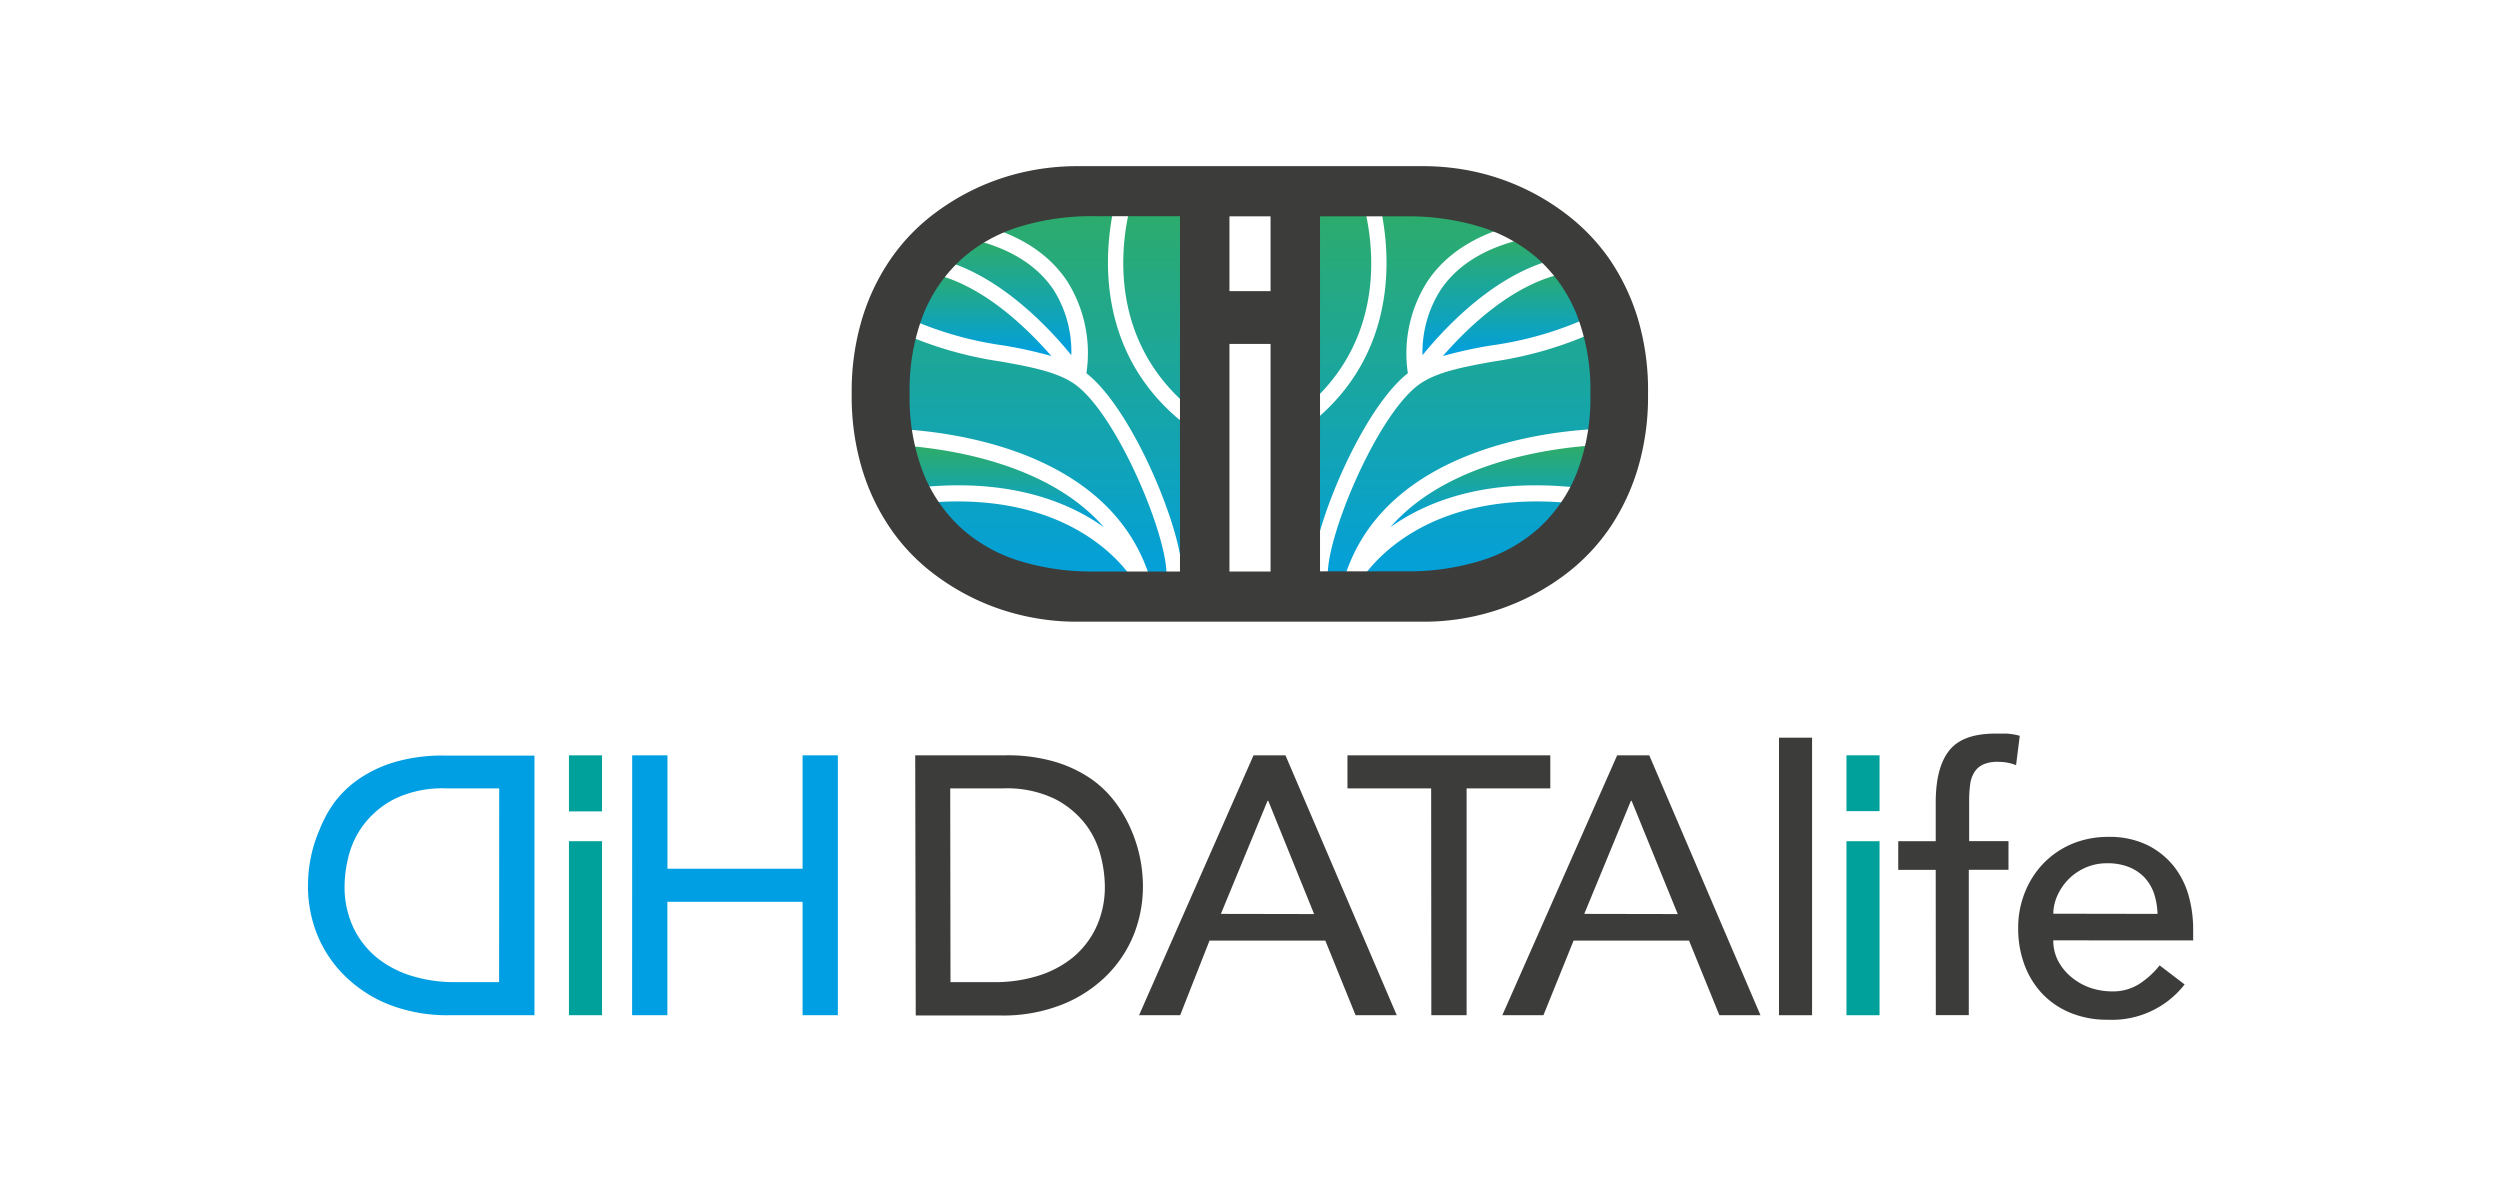 <svg xmlns="http://www.w3.org/2000/svg" xmlns:xlink="http://www.w3.org/1999/xlink" viewBox="0 0 283.46 134.45"><defs><style>.cls-1{fill:url(#Degradado_sin_nombre_13);}.cls-2{fill:url(#Degradado_sin_nombre_13-2);}.cls-3{fill:url(#Degradado_sin_nombre_13-3);}.cls-4{fill:url(#Degradado_sin_nombre_13-4);}.cls-5{fill:url(#Degradado_sin_nombre_13-5);}.cls-6{fill:url(#Degradado_sin_nombre_13-6);}.cls-7{fill:url(#Degradado_sin_nombre_13-7);}.cls-8{fill:url(#Degradado_sin_nombre_13-8);}.cls-9{fill:#3c3c3b;}.cls-10{fill:#009fe3;}.cls-11{fill:#00a19a;}</style><linearGradient id="Degradado_sin_nombre_13" x1="169.78" y1="59.77" x2="169.78" y2="50.43" gradientUnits="userSpaceOnUse"><stop offset="0" stop-color="#009fe3"/><stop offset="1" stop-color="#2fac66"/></linearGradient><linearGradient id="Degradado_sin_nombre_13-2" x1="172.25" y1="40.37" x2="172.25" y2="30.09" xlink:href="#Degradado_sin_nombre_13"/><linearGradient id="Degradado_sin_nombre_13-3" x1="169.07" y1="40.27" x2="169.07" y2="26.86" xlink:href="#Degradado_sin_nombre_13"/><linearGradient id="Degradado_sin_nombre_13-4" x1="164.34" y1="68.38" x2="164.34" y2="21.82" xlink:href="#Degradado_sin_nombre_13"/><linearGradient id="Degradado_sin_nombre_13-5" x1="2248.72" y1="59.77" x2="2248.72" y2="50.43" gradientTransform="matrix(-1, 0, 0, 1, 2361.75, 0)" xlink:href="#Degradado_sin_nombre_13"/><linearGradient id="Degradado_sin_nombre_13-6" x1="2251.19" y1="40.37" x2="2251.19" y2="30.09" gradientTransform="matrix(-1, 0, 0, 1, 2361.75, 0)" xlink:href="#Degradado_sin_nombre_13"/><linearGradient id="Degradado_sin_nombre_13-7" x1="2248.02" y1="40.27" x2="2248.02" y2="26.86" gradientTransform="matrix(-1, 0, 0, 1, 2361.75, 0)" xlink:href="#Degradado_sin_nombre_13"/><linearGradient id="Degradado_sin_nombre_13-8" x1="2243.28" y1="68.38" x2="2243.28" y2="21.82" gradientTransform="matrix(-1, 0, 0, 1, 2361.75, 0)" xlink:href="#Degradado_sin_nombre_13"/></defs><title>DiH_Logo-Pos-V</title><g id="LOGO"><path class="cls-1" d="M157.65,59.77c4.21-3,11.37-5.88,22.7-4.29l-.1.72a21.59,21.59,0,0,0,1.66-5.77C178.18,50.58,164.74,51.62,157.65,59.77Z"/><path class="cls-2" d="M163.6,40.37A49.84,49.84,0,0,1,169,39.18a40,40,0,0,0,12-3.6,16.25,16.25,0,0,0-3.25-5.49l.13.81C171.83,31.88,166.48,37.06,163.6,40.37Z"/><path class="cls-3" d="M163.34,32.88a13.1,13.1,0,0,0-2.05,7.39c2.61-3.21,8.54-9.55,15.57-11a17.67,17.67,0,0,0-3.16-2.38C168.87,27.81,165.38,29.83,163.34,32.88Z"/><path class="cls-4" d="M182.17,48.6c.1-1.1.16-2.25.16-3.47a30.53,30.53,0,0,0-.92-7.76A42.84,42.84,0,0,1,169.28,41c-3.31.6-6.17,1.13-8.17,2.45-4.88,3.23-11,17.92-10.54,22.17l-1.8.18c-.46-4.68,5.46-19.29,10.86-23.48a15.16,15.16,0,0,1,2.21-10.4c2-3,5.16-5.09,9.4-6.29-3.94-1.74-8.94-2.74-15-3.27.93,3.42,3.55,16.34-7.14,25.28l-1.16-1.38c11.12-9.31,6.76-22.91,6.37-24.06-2.48-.18-5.13-.28-7.93-.34V68.38c17.76-.35,28.79-2.62,33.42-11.14-19.4-2.59-25.61,8.74-25.67,8.85l-1.66-.7C157.41,49.92,177.89,48.68,182.17,48.6Z"/><path class="cls-5" d="M125.16,59.77c-4.22-3-11.37-5.88-22.7-4.29l.1.72a21.22,21.22,0,0,1-1.66-5.77C104.63,50.58,118.07,51.62,125.16,59.77Z"/><path class="cls-6" d="M119.21,40.37a49.5,49.5,0,0,0-5.36-1.19,40,40,0,0,1-11.95-3.6,16.44,16.44,0,0,1,3.26-5.49l-.14.81C111,31.88,116.33,37.06,119.21,40.37Z"/><path class="cls-7" d="M119.47,32.88a13.1,13.1,0,0,1,2,7.39c-2.61-3.21-8.54-9.55-15.57-11a17.67,17.67,0,0,1,3.16-2.38C113.94,27.81,117.43,29.83,119.47,32.88Z"/><path class="cls-8" d="M100.64,48.6c-.1-1.1-.16-2.25-.16-3.47a30.53,30.53,0,0,1,.92-7.76A42.84,42.84,0,0,0,113.53,41c3.31.6,6.17,1.13,8.17,2.45,4.88,3.23,11,17.92,10.54,22.17l1.8.18c.46-4.68-5.46-19.29-10.86-23.48A15.28,15.28,0,0,0,121,31.88c-2-3-5.16-5.09-9.4-6.29,3.94-1.74,8.94-2.74,15-3.27-.94,3.42-3.55,16.34,7.13,25.28l1.17-1.38c-11.12-9.31-6.77-22.91-6.37-24.06,2.48-.18,5.13-.28,7.93-.34V68.38C118.69,68,107.65,65.76,103,57.24c19.4-2.59,25.62,8.74,25.68,8.85l1.66-.7C125.39,49.92,104.92,48.68,100.64,48.6Z"/><path class="cls-9" d="M185.72,36.17a24.69,24.69,0,0,0-3.13-6.64A22.65,22.65,0,0,0,178,24.6,26.4,26.4,0,0,0,167,19.42a27.62,27.62,0,0,0-5.4-.58H121.89a27.62,27.62,0,0,0-5.4.58,26.5,26.5,0,0,0-5.65,1.86,26.91,26.91,0,0,0-5.4,3.32,22.17,22.17,0,0,0-4.56,4.93,24.4,24.4,0,0,0-3.14,6.64,28.47,28.47,0,0,0-1.17,8.49,28.5,28.5,0,0,0,1.17,8.5,24.4,24.4,0,0,0,3.14,6.64,22.17,22.17,0,0,0,4.56,4.93,26.91,26.91,0,0,0,5.4,3.32,26.5,26.5,0,0,0,5.65,1.86,26.87,26.87,0,0,0,5.4.58h39.69A26.59,26.59,0,0,0,178,64.73a22.65,22.65,0,0,0,4.56-4.93,24.69,24.69,0,0,0,3.13-6.64,28.5,28.5,0,0,0,1.17-8.5A28.47,28.47,0,0,0,185.72,36.17ZM133.79,64.8h-9.86a27.86,27.86,0,0,1-8.24-1.17A17.66,17.66,0,0,1,109.12,60a17.09,17.09,0,0,1-4.38-6.24,23.48,23.48,0,0,1-1.6-9.12,23.62,23.62,0,0,1,1.6-9.12,17.13,17.13,0,0,1,4.38-6.23,17.66,17.66,0,0,1,6.57-3.61,27.86,27.86,0,0,1,8.24-1.17h9.86Zm10.27,0H139.4V39h4.66Zm0-31.79H139.4V24.53h4.66Zm34.66,20.77A17,17,0,0,1,174.34,60a17.7,17.7,0,0,1-6.56,3.61,27.88,27.88,0,0,1-8.25,1.17h-9.86V24.53h9.86a27.88,27.88,0,0,1,8.25,1.17,17.7,17.7,0,0,1,6.56,3.61,17,17,0,0,1,4.38,6.23,23.43,23.43,0,0,1,1.6,9.12A23.29,23.29,0,0,1,178.72,53.78Z"/><path class="cls-10" d="M60.6,115.11H51a18.23,18.23,0,0,1-7-1.25,15,15,0,0,1-5-3.31,13.74,13.74,0,0,1-3.08-4.7,14.69,14.69,0,0,1-1-5.47,16.49,16.49,0,0,1,.29-3,15.57,15.57,0,0,1,1-3.25A14.25,14.25,0,0,1,37.9,91a11.89,11.89,0,0,1,2.87-2.73,14.5,14.5,0,0,1,4.08-1.89,19.05,19.05,0,0,1,5.47-.71H60.6Zm-4-25.72h-6a12.48,12.48,0,0,0-5.83,1.18,10.21,10.21,0,0,0-3.51,2.9,9.81,9.81,0,0,0-1.73,3.6,14,14,0,0,0-.46,3.31,10.8,10.8,0,0,0,1,4.8,9.9,9.9,0,0,0,2.71,3.44,11.71,11.71,0,0,0,4,2.06,16.45,16.45,0,0,0,4.81.68h5Z"/><path class="cls-11" d="M64.51,95.38h3.75v19.73H64.51ZM68.26,92H64.51V85.64h3.75Z"/><path class="cls-10" d="M71.68,85.64h4V98.5H91V85.64h4v29.47H91V102.25H75.67v12.86h-4Z"/><path class="cls-9" d="M103.77,85.64h10.28a19.13,19.13,0,0,1,5.48.71,14.76,14.76,0,0,1,4.08,1.89A12.08,12.08,0,0,1,126.48,91a15.09,15.09,0,0,1,1.81,3.16,16.15,16.15,0,0,1,1,3.25,16.55,16.55,0,0,1,.3,3,14.89,14.89,0,0,1-1,5.47,13.89,13.89,0,0,1-3.08,4.7,15.07,15.07,0,0,1-5.06,3.31,18.17,18.17,0,0,1-7,1.25h-9.62Zm4,25.72h5a16.38,16.38,0,0,0,4.8-.68,11.76,11.76,0,0,0,4-2.06,9.87,9.87,0,0,0,2.7-3.44,10.8,10.8,0,0,0,1-4.8,14,14,0,0,0-.46-3.31,9.94,9.94,0,0,0-1.72-3.6,10.25,10.25,0,0,0-3.52-2.9,12.48,12.48,0,0,0-5.83-1.18h-6Z"/><path class="cls-9" d="M142.13,85.64h3.62l12.62,29.47H153.7l-3.43-8.46H137.14l-3.33,8.46h-4.66Zm6.87,18L143.8,90.8h-.08l-5.29,12.82Z"/><path class="cls-9" d="M162.27,89.39h-9.49V85.64h23v3.75h-9.49v25.72h-4Z"/><path class="cls-9" d="M183.36,85.64H187l12.61,29.47h-4.66l-3.44-8.46H178.42L175,115.11h-4.66Zm6.87,18L185,90.8h-.08l-5.29,12.82Z"/><path class="cls-9" d="M201.71,83.64h3.75v31.47h-3.75Z"/><path class="cls-11" d="M209.36,95.38h3.75v19.73h-3.75Z"/><rect class="cls-11" x="209.36" y="85.64" width="3.75" height="6.33"/><path class="cls-9" d="M219.48,98.63h-4.25V95.38h4.25V91c0-2.64.5-4.6,1.52-5.89s2.75-1.93,5.22-1.93c.41,0,.85,0,1.31,0a7,7,0,0,1,1.48.25l-.42,3.33a5,5,0,0,0-1-.29,6,6,0,0,0-1.08-.09,3.89,3.89,0,0,0-1.67.31,2.34,2.34,0,0,0-1,.9,3.46,3.46,0,0,0-.46,1.39,14.55,14.55,0,0,0-.11,1.86v4.53h4.46v3.25h-4.5v16.48h-3.74Z"/><path class="cls-9" d="M232.81,106.62a5,5,0,0,0,.56,2.35,5.92,5.92,0,0,0,1.48,1.81A6.92,6.92,0,0,0,237,112a7.84,7.84,0,0,0,2.5.41,5.59,5.59,0,0,0,3-.81,9.67,9.67,0,0,0,2.37-2.14l2.83,2.16a10.42,10.42,0,0,1-8.74,4,10.79,10.79,0,0,1-4.22-.79,9.25,9.25,0,0,1-3.21-2.19,9.72,9.72,0,0,1-2-3.28,11.69,11.69,0,0,1-.7-4.1,10.65,10.65,0,0,1,.77-4.1,10.07,10.07,0,0,1,2.12-3.29,9.78,9.78,0,0,1,3.22-2.19,10.52,10.52,0,0,1,4.08-.79,9.79,9.79,0,0,1,4.44.92,8.88,8.88,0,0,1,3,2.39,9.54,9.54,0,0,1,1.69,3.33,14.17,14.17,0,0,1,.52,3.77v1.33Zm11.82-3a8.25,8.25,0,0,0-.39-2.29,5.21,5.21,0,0,0-1.06-1.81,5,5,0,0,0-1.77-1.2,6.54,6.54,0,0,0-2.48-.44,6,6,0,0,0-2.52.52,6.19,6.19,0,0,0-1.93,1.35,6.36,6.36,0,0,0-1.23,1.85,5.15,5.15,0,0,0-.44,2Z"/></g></svg>